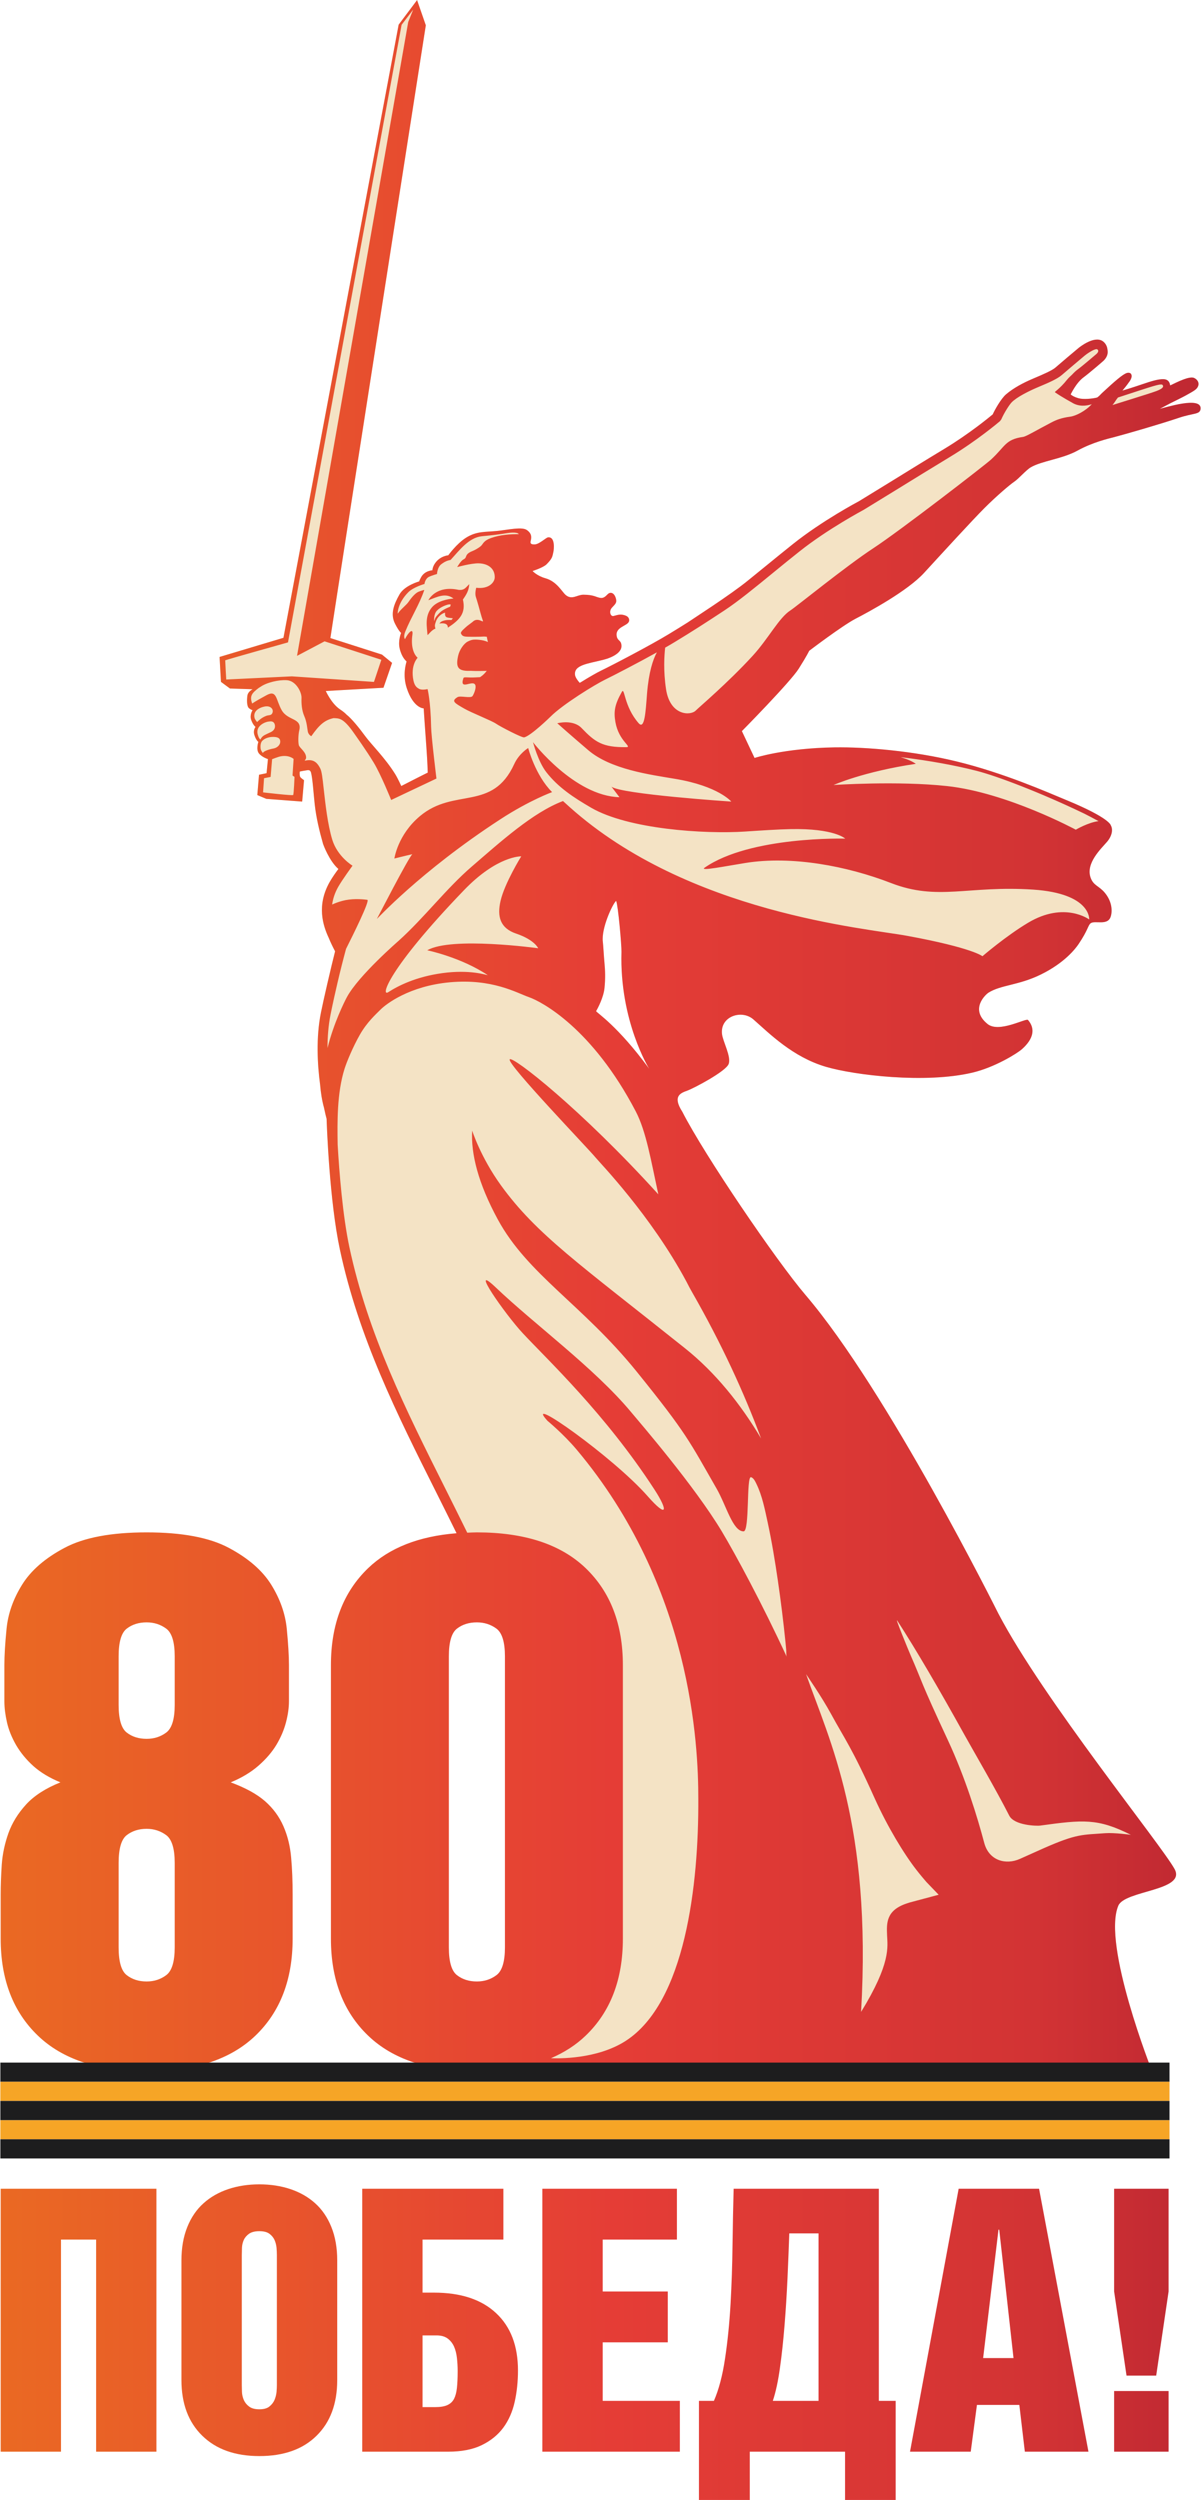 <?xml version="1.0" encoding="UTF-8"?> <svg xmlns="http://www.w3.org/2000/svg" xmlns:xlink="http://www.w3.org/1999/xlink" xmlns:xodm="http://www.corel.com/coreldraw/odm/2003" xml:space="preserve" width="505px" height="1051px" version="1.1" style="shape-rendering:geometricPrecision; text-rendering:geometricPrecision; image-rendering:optimizeQuality; fill-rule:evenodd; clip-rule:evenodd" viewBox="0 0 224.51 467.54"> <defs> <style type="text/css"> .fil3 {fill:#F6A526;fill-rule:nonzero} .fil0 {fill:#F4E3C5;fill-rule:nonzero} .fil2 {fill:#1D1D1E;fill-rule:nonzero} .fil1 {fill:url(#id0)} </style> <linearGradient id="id0" gradientUnits="userSpaceOnUse" x1="0.06" y1="233.77" x2="224.34" y2="233.77"> <stop offset="0" style="stop-opacity:1; stop-color:#EA6923"></stop> <stop offset="0.51" style="stop-opacity:1; stop-color:#E53D36"></stop> <stop offset="0.863" style="stop-opacity:1; stop-color:#D23334"></stop> <stop offset="1" style="stop-opacity:1; stop-color:#BF2832"></stop> </linearGradient> </defs> <g id="Слой_x0020_1">  <g id="_2622933208064"> <path class="fil0" d="M111.43 189.1c0.36,-0.6 1.39,-2.58 1.57,-4.29 0.19,-1.83 0.13,-3.34 0,-4.72 -0.13,-1.38 -0.22,-3.27 -0.31,-3.99 -0.29,-2.56 1.86,-7.12 2.49,-7.62 0.37,0.79 1.03,8.4 1,9.52 -0.39,12.97 5.19,21.89 5.19,21.89 -5.95,-8.11 -9.81,-10.46 -9.94,-10.79zm105.46 -112.65c0.88,-0.47 1.66,-0.88 1.97,-1.04 1.19,-0.59 2.24,-1.1 2.78,-1.4 1.71,-0.95 2.21,-1.2 2.43,-1.88 0.18,-0.56 -0.13,-1.15 -0.78,-1.45 -1.07,-0.5 -4.46,1.48 -4.48,1.39 -0.08,-0.65 -0.44,-1.15 -1.27,-1.16 -0.98,-0.02 -2.22,0.36 -4.01,0.97 -1.64,0.56 -3.29,1.07 -3.65,1.17 0.92,-1.09 1.18,-1.51 1.18,-1.51 0,0 0.87,-1 0.42,-1.63 -0.13,-0.17 -0.44,-0.27 -0.81,-0.14 -0.78,0.27 -2.2,1.51 -4.61,3.74 -0.3,0.28 -0.44,0.51 -0.9,0.83 -0.91,0.24 -2.6,0.39 -3.48,0.14 -0.7,-0.19 -1.17,-0.45 -1.48,-0.71 0.04,-0.05 1,-2.17 2.45,-3.23 0.93,-0.68 3.52,-2.9 3.75,-3.12 0.89,-0.93 0.75,-1.66 0.67,-2.16 -0.08,-0.59 -0.41,-1.13 -0.87,-1.45 -1.56,-1.08 -4.25,1.04 -4.55,1.29 -0.62,0.5 -3.43,2.89 -4.32,3.66 -0.63,0.55 -2.46,1.33 -3.67,1.84l-0.72 0.31c-1.52,0.65 -3.42,1.63 -4.83,2.84 -0.96,0.83 -2.13,2.95 -2.49,3.75 -0.79,0.66 -4.51,3.7 -8.99,6.41 -3.4,2.05 -7.01,4.28 -10.15,6.22 -2.33,1.44 -4.4,2.71 -5.85,3.59 -0.28,0.15 -6.88,3.65 -12.33,7.99 -1.66,1.32 -3.27,2.64 -4.82,3.9 -1.28,1.05 -2.48,2.02 -3.63,2.95 -3.22,2.64 -10.49,7.29 -11.3,7.86 -1.08,0.68 -2.19,1.37 -3.48,2.15 -3.43,2.09 -10.69,5.88 -12.71,6.85 -0.8,0.39 -2.21,1.19 -3.78,2.17 -0.06,0.03 -0.12,0.06 -0.17,0.09l-0.04 0.03c-0.41,-0.44 -0.81,-1.05 -0.87,-1.42 -0.31,-1.93 2.38,-2.16 5.23,-2.88 1.91,-0.48 3.46,-1.41 3.45,-2.58 -0.01,-1.09 -0.66,-0.93 -0.86,-1.71 -0.47,-1.85 1.93,-2.01 2.25,-2.87 0.12,-0.29 0.07,-0.9 -0.69,-1.15 -0.75,-0.25 -1.13,-0.2 -2.18,0.1 -0.55,0.16 -0.95,-0.86 -0.3,-1.56 0.66,-0.71 0.95,-0.93 0.74,-1.7 -0.29,-1.06 -0.94,-1.22 -1.34,-0.97 -0.4,0.25 -0.74,0.95 -1.54,0.85 -0.81,-0.1 -1.17,-0.59 -3.19,-0.6 -1.2,0 -2.15,1.05 -3.33,0.05 -0.7,-0.6 -1.64,-2.51 -3.77,-3.12 -1.63,-0.46 -2.42,-1.36 -2.42,-1.36 0,0 2,-0.63 2.62,-1.26 1.16,-1.17 1.07,-1.48 1.27,-2.3 0.09,-0.34 0.41,-2.93 -1.02,-2.73 -0.36,0.05 -1.61,1.26 -2.42,1.31 -0.8,0.05 -0.92,-0.21 -0.8,-0.66 0.26,-0.97 -0.02,-1.52 -0.7,-2.01 -0.93,-0.68 -3.46,-0.06 -5.63,0.16 -2.15,0.22 -3.81,0.01 -5.81,1.29 -1.73,1.11 -3.28,3.26 -3.28,3.26 0,0 -1.53,0.11 -2.48,1.5 -0.48,0.7 -0.49,1.31 -0.49,1.31 0,0 -1.44,0.05 -2.11,1.29 -0.37,0.68 -0.35,0.78 -0.35,0.78 0,0 -2.75,0.75 -3.7,2.45 -1.04,1.84 -1.75,3.66 -0.83,5.46 0.76,1.5 1.14,1.72 1.14,1.72 0,0 -0.63,1.47 -0.26,2.97 0.41,1.68 1.16,2.23 1.28,2.38 -0.11,0.39 -0.78,2.51 0.03,4.97 1.25,3.81 3.17,3.8 3.17,3.8 0,0 0.3,4.56 0.51,7.32 0.2,2.76 0.25,4.7 0.25,4.7 -0.04,-0.02 -4.95,2.5 -4.95,2.5 0,0 -0.65,-1.44 -1.14,-2.23 -1.88,-3.02 -4.5,-5.58 -5.6,-7.09 -1.11,-1.52 -2.58,-3.33 -3.51,-4.04 -0.21,-0.23 -0.58,-0.56 -1.23,-0.99 -1.59,-1.07 -2.64,-3.42 -2.64,-3.42l10.79 -0.61 1.61 -4.65 -1.89 -1.55 -9.65 -3.09c1.65,-10.93 17.85,-114.6 17.85,-114.6l-1.64 -4.73 -0.01 0.03 -0.04 0.04 0 0.02 -3.39 4.52 -21.55 114.67 -11.95 3.58 0.26 4.66 1.63 1.2 0.04 0.04 4.25 0.14c-0.38,0.22 -0.92,0.6 -0.99,1.27 -0.08,0.67 -0.13,1.95 0.34,2.3 0.47,0.35 0.65,0.33 0.65,0.33 0,0 -0.61,0.89 -0.26,1.85 0.34,0.96 0.81,1.3 0.81,1.3 0,0 -0.53,0.59 -0.2,1.57 0.32,0.97 0.73,1.22 0.73,1.22 0,0 -0.49,1.42 0.1,2.16 0.59,0.73 1.69,1.06 1.69,1.06l-0.26 2.64 -1.41 0.29 -0.32 3.8 1.69 0.71 6.7 0.51 0.35 -4c0,0 -0.61,-0.41 -0.72,-0.62 -0.11,-0.22 -0.12,-0.63 -0.08,-1 0.31,-0.06 0.88,-0.18 1.4,-0.25 0.37,-0.05 0.56,0.03 0.7,0.41 0.31,1.16 0.47,3.9 0.7,5.99 0.29,2.59 0.89,5.02 1.56,7.39 0.04,0.13 1.17,3.22 2.87,4.68 -0.46,0.61 -1.12,1.54 -1.62,2.41 -2.5,4.4 -1.27,8.17 -0.19,10.48 0.35,0.85 0.75,1.68 1.19,2.51 -0.79,3.09 -2.21,9.26 -2.65,11.47 -0.94,4.67 -0.66,9.67 -0.15,13.5 0.12,1.46 0.35,2.93 0.72,4.26 0.22,1.07 0.41,1.82 0.49,2.09 0.04,1.38 0.55,15.39 2.48,24.42 3.52,16.5 10.61,30.66 18.13,45.65 8.99,17.94 18.29,36.49 22.45,61.02 3.12,18.43 -3.3,45.01 -3.36,45.28l-0.28 1.13 1.9 0.01c-0.06,0.01 -0.12,0.02 -0.19,0.03 0,0 32.32,0.18 62.46,0.34l48.07 0.28c0,0 0,0 0.01,0 0.04,0 0.07,-0.02 0.12,-0.02 1.34,0 2.25,0.01 2.63,0.01 0,0 -9.38,-23.69 -6.33,-30.98 1.21,-2.9 12.75,-2.77 10.53,-6.85 -2.45,-4.5 -24.56,-31.72 -32.96,-47.78 -0.24,-0.45 -20.68,-41.56 -36.08,-59.59 -5.48,-6.42 -18.88,-26.11 -23.04,-34.26 -1.91,-2.98 -0.29,-3.51 0.97,-3.97 1.19,-0.43 7.17,-3.58 7.69,-4.96 0.53,-1.38 -1.09,-4.21 -1.24,-5.64 -0.35,-3.31 3.72,-4.61 5.89,-2.69 3.04,2.68 7.36,7.03 13.55,8.85 5.34,1.57 18.61,3.17 27.4,1.09 4.16,-0.98 8.33,-3.56 9.27,-4.39 2.13,-1.9 2.57,-3.79 1.13,-5.46 -0.35,-0.41 -5.42,2.49 -7.56,0.76 -3.51,-2.84 -0.18,-5.65 0.14,-5.85 2.37,-1.49 5.68,-1.37 9.84,-3.42 4.46,-2.19 6.46,-4.83 7.04,-5.68 1.78,-2.64 1.74,-3.47 2.24,-3.88 0.78,-0.63 3.23,0.54 3.78,-1.29 0.33,-1.07 0.22,-2.8 -1.09,-4.4 -1.12,-1.36 -2.15,-1.33 -2.69,-2.88 -0.92,-2.66 1.93,-5.35 3.05,-6.64 1,-1.15 1.17,-2.38 0.74,-3.11l0 0 0 0 0 0c-0.01,-0.05 -0.24,-1.38 -8.07,-4.63 -4.05,-1.68 -11.97,-5.18 -20.78,-7.33 -8.09,-1.97 -16.94,-2.72 -22.83,-2.63 -9.42,0.15 -14.96,1.98 -14.96,1.98l-2.37 -5.02c0,0 9.09,-9.21 10.65,-11.7 1.57,-2.49 1.94,-3.32 1.94,-3.32 0,0 6.18,-4.7 8.66,-5.99 2.49,-1.29 9.68,-5.16 12.82,-8.57 3.13,-3.41 9.12,-9.96 11.34,-12.17 2.21,-2.21 4.7,-4.33 5.53,-4.89 0.83,-0.55 2.24,-2.2 3.09,-2.69 2.05,-1.21 5.9,-1.56 8.75,-3.13 2.86,-1.57 5.8,-2.25 6.78,-2.5 2.45,-0.64 8.93,-2.52 12.09,-3.6 2.87,-0.98 4.07,-0.6 4.15,-1.74 0.17,-2.39 -6.66,-0.18 -7.61,0.02z"></path> <path class="fil1" d="M22.12 348.39c0,-2.67 0.51,-4.41 1.52,-5.19 1.01,-0.78 2.25,-1.18 3.72,-1.18 1.38,0 2.6,0.4 3.66,1.18 1.05,0.78 1.59,2.52 1.59,5.19l0 15.81c0,2.68 -0.54,4.41 -1.59,5.19 -1.06,0.79 -2.28,1.18 -3.66,1.18 -1.47,0 -2.71,-0.39 -3.72,-1.18 -1.01,-0.78 -1.52,-2.51 -1.52,-5.19l0 -15.81zm0 -38.64c0,-2.67 0.51,-4.39 1.52,-5.17 1.01,-0.78 2.25,-1.17 3.72,-1.17 1.38,0 2.6,0.39 3.66,1.17 1.05,0.78 1.59,2.5 1.59,5.17l0 9.1c0,2.67 -0.54,4.39 -1.59,5.17 -1.06,0.79 -2.28,1.17 -3.66,1.17 -1.47,0 -2.71,-0.38 -3.72,-1.17 -1.01,-0.78 -1.52,-2.5 -1.52,-5.17l0 -9.1zm5.24 77.64c8.92,0 15.7,-2.23 20.35,-6.69 4.64,-4.45 6.96,-10.5 6.96,-18.13l0 -8.28c0,-2.48 -0.09,-4.78 -0.28,-6.89 -0.18,-2.12 -0.66,-4.07 -1.44,-5.86 -0.79,-1.8 -1.93,-3.36 -3.45,-4.69 -1.52,-1.33 -3.66,-2.5 -6.41,-3.52 2.02,-0.83 3.74,-1.86 5.17,-3.1 1.42,-1.24 2.55,-2.55 3.38,-3.93 0.82,-1.38 1.42,-2.78 1.79,-4.21 0.37,-1.42 0.55,-2.73 0.55,-3.93l0 -6.76c0,-1.74 -0.14,-4.02 -0.41,-6.82 -0.28,-2.81 -1.25,-5.54 -2.9,-8.21 -1.66,-2.66 -4.3,-4.96 -7.93,-6.89 -3.63,-1.94 -8.76,-2.9 -15.38,-2.9 -6.62,0 -11.74,0.96 -15.37,2.9 -3.64,1.93 -6.28,4.23 -7.93,6.89 -1.66,2.67 -2.62,5.4 -2.9,8.21 -0.28,2.8 -0.41,5.08 -0.41,6.82l0 6.76c0,1.2 0.16,2.51 0.48,3.93 0.32,1.43 0.9,2.85 1.72,4.28 0.83,1.42 1.91,2.73 3.24,3.93 1.34,1.19 3.01,2.2 5.04,3.03 -2.76,1.11 -4.9,2.48 -6.42,4.14 -1.51,1.65 -2.62,3.45 -3.31,5.38 -0.68,1.93 -1.1,3.88 -1.24,5.86 -0.13,1.98 -0.2,3.84 -0.2,5.58l0 8.28c0,7.63 2.32,13.68 6.96,18.13 4.64,4.46 11.43,6.69 20.34,6.69zm68.76 -244.5c-4.09,8.93 -11.2,4.34 -17.64,9.74 -4.17,3.49 -4.78,7.93 -4.78,7.93 0,0 1.79,-0.46 3.36,-0.81 -0.75,0.68 -6.46,11.81 -6.63,12.09 -0.17,0.28 7.97,-8.78 23.11,-18.63 5.45,-3.55 9.66,-5.07 9.66,-5.07 -3.16,-3.16 -4.47,-8.25 -4.47,-8.25 0,0 -1.71,1.03 -2.61,3zm111.9 -67.14c0.44,-0.5 0.58,-0.87 1.03,-1.41 0,0 2.83,-0.93 4.29,-1.4 3.69,-1.2 3.98,-1.19 4.13,-0.81 0.18,0.44 -0.76,0.82 -1.25,1.01 -1.22,0.46 -7.41,2.35 -8.2,2.61zm-7.87 2.17c-1.71,0.23 -2.6,0.59 -3.56,1.09 -2.61,1.35 -4.65,2.6 -5.29,2.7 -3.35,0.47 -3.32,1.78 -6,4.24 -1.1,1.01 -16.96,13.27 -22.03,16.59 -5.07,3.32 -14.47,10.97 -15.48,11.61 -2.15,1.37 -4.08,5.23 -7.08,8.51 -4.59,5.01 -10.14,9.71 -10.62,10.21 -0.99,1.03 -4.81,1 -5.57,-3.95 -0.53,-3.47 -0.33,-6.37 -0.17,-7.8 0.62,-0.35 1.19,-0.68 1.68,-0.98 3.55,-2.15 5.85,-3.64 9.39,-5.97 2.54,-1.67 5.64,-4.2 9.23,-7.14 1.53,-1.25 3.14,-2.57 4.8,-3.88 5.31,-4.23 11.97,-7.76 12.08,-7.83 1.5,-0.91 3.58,-2.19 5.92,-3.63 3.13,-1.93 6.74,-4.16 10.13,-6.21 5.17,-3.12 9.22,-6.57 9.39,-6.71l0.25 -0.33c0.55,-1.27 1.53,-2.76 1.93,-3.18 0.96,-1 3.24,-2.11 4.52,-2.67l0.7 -0.3c1.48,-0.62 3.32,-1.4 4.17,-2.15 0.88,-0.76 3.66,-3.12 4.27,-3.62 0.79,-0.64 1.99,-1.35 2.34,-1.2 0.02,0.01 0.51,0.25 -0.07,0.83 -0.03,0.02 -2.64,2.27 -3.51,2.9 -0.41,0.3 -0.78,0.66 -1.11,1.02 -0.34,0.31 -0.66,0.61 -0.89,0.89 -1.5,1.89 -2.46,2.3 -2.3,2.41 1.33,0.92 3.11,1.88 3.11,1.88 1.31,0.85 2.76,0.68 3.77,0.34 -1.17,1.28 -2.96,2.18 -4,2.33zm-60.82 77.59c3,-0.2 6.25,-0.41 8.41,-0.45 8.3,-0.18 10.29,1.78 10.29,1.78 0,0 -17.78,-0.5 -26.31,5.44 -0.99,0.69 3.91,-0.29 7.64,-0.89 8.67,-1.4 19.04,0.58 27.23,3.75 8.8,3.41 14.34,0.43 26.59,1.23 10.89,0.73 10.49,5.59 10.49,5.59 0,0 -4.64,-3.45 -11.43,0.61 -4.14,2.47 -8.54,6.26 -8.54,6.26 0,0 -1.83,-1.56 -14.06,-3.81 -7.77,-1.44 -40.9,-4.21 -63.13,-24.06 -0.47,-0.42 -0.89,-0.81 -1.27,-1.15 -5.61,2.11 -11.69,7.62 -17.05,12.24 -4.8,4.13 -8.87,9.55 -13.71,13.91 0,0 -7.46,6.46 -9.65,10.5 -0.5,0.93 -2.47,4.86 -3.64,9.55 0,-2.07 0.16,-4.21 0.57,-6.27 0.45,-2.25 0.91,-4.23 1.3,-5.94 0.49,-2.12 1.08,-4.43 1.6,-6.35 1.29,-2.56 4.53,-9.09 3.98,-9.17 -1.15,-0.15 -2.99,-0.26 -4.68,0.2 -0.76,0.21 -1.39,0.44 -1.9,0.69 0.14,-1.05 0.48,-2.16 1.15,-3.34 0.75,-1.32 2.66,-3.93 2.66,-3.93 0,0 -2.83,-1.69 -3.8,-4.9 -0.86,-2.87 -1.27,-6.6 -1.57,-9.31 -0.25,-2.28 -0.38,-3.4 -0.65,-3.95 -0.47,-0.93 -1.09,-1.75 -2.5,-1.55 -0.14,0.02 -0.28,0.04 -0.43,0.07 0.14,-0.2 0.27,-0.39 0.27,-0.53 0.04,-1.12 -1.25,-1.84 -1.37,-2.4 -0.14,-0.66 -0.09,-1.98 0.08,-2.7 0.6,-2.41 -2.11,-1.77 -3.28,-3.82 -1.11,-1.96 -0.87,-3.88 -2.85,-2.79 -0.75,0.41 -2.11,1.15 -2.67,1.55 -0.54,-1.48 0.04,-2 1.19,-2.89l0.01 -0.01 0 0 0 0c0.24,-0.16 0.53,-0.34 0.7,-0.44 1.58,-0.88 3.92,-1.17 4.89,-0.98 1.53,0.32 2.48,2.26 2.44,3.28 -0.04,1.02 0.04,2.32 0.53,3.43 0.48,1.1 0.53,2.25 0.65,2.86 0.12,0.61 0.65,0.86 0.65,0.86 1.43,-2.03 2.43,-3.01 4.17,-3.38 0.97,0.06 1.76,-0.14 3.77,2.75 0.39,0.56 2.33,3.26 3.72,5.55 1.39,2.29 3.28,7.01 3.28,7.01l8.47 -4.01c0,0 -0.97,-7.85 -1,-9.7 -0.09,-4.82 -0.66,-7.03 -0.66,-7.03 0,0 -1.07,0.27 -1.61,-0.06 -0.23,-0.15 -0.78,-0.35 -1.03,-1.52 -0.61,-2.91 0.78,-4.28 0.78,-4.28 -0.83,-0.73 -1.27,-2.29 -0.98,-4.29 0.21,-1.42 -0.79,-0.43 -1.39,0.81 -0.21,-0.29 -0.19,-0.79 0.06,-1.41 1.07,-2.68 2.64,-5.04 3.56,-7.8 0,0 -0.57,0.13 -1.09,0.35 -0.52,0.22 -1.2,0.92 -1.83,1.85 -0.43,0.65 -1.49,1.4 -2.06,2.25 -0.02,-0.08 -0.02,-2 1.99,-4.02 0.96,-0.96 3.02,-1.54 3.02,-1.54 0,0 0.09,-0.99 0.89,-1.36 0.6,-0.27 1.45,-0.5 1.45,-0.5 0,0 0.06,-1.28 0.8,-1.83 0.74,-0.56 1.16,-0.68 1.75,-0.81 1.59,-1.72 3.4,-4.21 5.89,-4.43 1.88,-0.17 3.78,-0.42 4.65,-0.58 0.23,-0.04 1.98,-0.29 2.21,0.2 -1.51,-0.01 -3.38,0.08 -5.14,0.7 -1.44,0.5 -1.49,1.06 -1.89,1.46 -0.41,0.4 -1.26,0.85 -1.67,1.01 -0.4,0.15 -0.85,0.4 -1.05,0.75 -0.2,0.35 -0.1,0.55 -0.61,0.81 -0.5,0.25 -1.16,1.42 -1.16,1.42 0,0 2.61,-0.73 4.02,-0.7 1.92,0.05 3.06,1.11 3,2.67 -0.03,0.85 -1.06,2.2 -3.46,1.9 0,0 -0.31,1.05 -0.06,1.75 0.22,0.65 0.67,2.24 0.9,3.11 0.04,0.15 0.09,0.32 0.14,0.48 0.01,0.06 0.02,0.09 0.02,0.09 0,0 0.01,0.01 0.01,0.02 0.08,0.25 0.16,0.5 0.24,0.73 0.16,0.49 -0.97,-0.79 -1.95,0.22l-0.98 0.74c-0.48,0.43 -1.34,1.1 -1.17,1.43 0.17,0.34 0.36,0.5 0.83,0.56 0.44,0.06 2.81,0.05 3.5,-0.01 0.17,0.02 0.34,0.03 0.51,0.04 0,0 -0.01,0.01 -0.01,0.01 -0.01,0.01 0.08,0.42 0.2,0.99 -0.85,-0.47 -2.45,-0.49 -2.49,-0.46 -0.45,-0.01 -0.85,0.14 -1.28,0.36 -0.72,0.37 -1.55,1.53 -1.8,2.69 -0.48,2.19 -0.02,2.91 2.48,2.78 0,0 0.01,0.01 0.01,0.01 1.16,0.06 1.74,0.01 2.64,0.01 0.07,0 0.15,-0.01 0.23,-0.03 -0.56,0.8 -1.26,1.2 -1.26,1.2 0,0 -0.55,0.02 -0.79,0.04 -1.56,0.1 -2.22,-0.16 -2.32,0.15 -0.81,2.43 1.76,0.22 2.22,1.26 0.2,0.45 -0.12,1.46 -0.5,2.07 -0.33,0.51 -2.29,-0.12 -2.83,0.22 -1.2,0.74 -0.59,1.07 1.31,2.16 1.35,0.77 5.09,2.24 5.89,2.79 0.81,0.56 4.89,2.68 5.29,2.57 1.28,-0.33 4.79,-3.75 4.89,-3.85 2.28,-2.31 8.41,-6.07 10.28,-6.97 1.52,-0.74 6.02,-3.07 9.64,-5.08 -0.74,1.36 -1.51,3.68 -1.84,7.7 -0.27,3.65 -0.47,6.8 -1.58,5.54 -2.75,-3.14 -2.59,-6.79 -3.12,-5.87 -1.39,2.45 -1.55,3.75 -1.21,5.69 0.63,3.56 3.23,4.65 2.03,4.67 -4.44,0.05 -5.83,-0.93 -8.36,-3.57 -1.61,-1.69 -4.55,-0.9 -4.55,-0.9 0,0 2.49,2.22 5.79,5.03 4.22,3.6 11.47,4.56 16.27,5.37 8.09,1.35 10.49,4.25 10.49,4.25 0,0 -20.69,-1.38 -22.42,-2.8l1.5 1.98c-8.46,-0.23 -16.17,-10.29 -16.17,-10.29 0,0 0.95,3.64 2.5,5.62 2.19,2.8 4.99,4.67 8.38,6.64 6.95,4.02 21.15,4.95 28.82,4.45zm31.91 -12.66c-0.67,-0.48 -1.67,-0.9 -2.84,-1.25 5.35,0.64 10.22,1.54 14.21,2.56 3.88,0.99 12.05,4.11 20.15,8.01 0.52,0.25 1.79,0.93 2.66,1.4 -1.94,0.23 -4.26,1.6 -4.26,1.6 0,0 -12.84,-6.94 -24.07,-8.16 -9.29,-1.01 -21.24,-0.2 -21.24,-0.2 0,0 5.56,-2.5 15.39,-3.96zm-58.24 37.24c-0.13,-1.38 -0.22,-3.27 -0.31,-3.99 -0.29,-2.56 1.86,-7.12 2.49,-7.62 0.37,0.79 1.03,8.4 1,9.52 -0.39,12.97 5.19,21.89 5.19,21.89 -5.95,-8.11 -9.81,-10.46 -9.94,-10.79 0.36,-0.6 1.39,-2.58 1.57,-4.29 0.19,-1.83 0.13,-3.34 0,-4.72zm-16.52 -5.49c3.46,1.17 4.12,2.74 4.12,2.74 0,0 -16.25,-2.24 -20.75,0.38 0,0 6.29,1.29 11.33,4.66 -0.37,-0.06 -3.37,-1.09 -8.5,-0.39 -4.94,0.68 -8.22,2.34 -10.12,3.56 -1.46,0.94 -0.22,-4.12 14.13,-19.04 6.25,-6.51 10.74,-6.36 10.74,-6.36 0,0 -3.1,4.99 -3.87,8.33 -0.67,2.91 -0.1,5.1 2.92,6.12zm31.88 65.14c0.01,0.03 0.03,0.05 0.04,0.08 0.32,0.64 0.66,1.27 1.02,1.9 5.47,9.55 9.67,18.69 12.87,27.29 -3.84,-6.46 -8.56,-12.34 -14.24,-16.87 -19.72,-15.74 -27.73,-21.24 -34.4,-30.44 -3.85,-5.33 -5.4,-10.26 -5.4,-10.26 -0.25,4.33 1.11,9.82 4.78,16.59 5.59,10.32 15.87,15.97 25.99,28.48 9.4,11.63 9.85,13 14.97,21.92 1.82,3.18 3,7.96 5.03,7.96 1.16,0 0.5,-10.32 1.38,-10.13 0.5,0.12 0.82,0.84 1.02,1.25 1.09,2.22 1.58,4.79 2.1,7.18 0.78,3.61 1.38,7.25 1.91,10.9 0.56,3.84 1.04,7.7 1.43,11.56 0.04,0.47 0.09,0.93 0.13,1.39 0.04,0.38 -0.03,1.02 0.12,1.35 -4.62,-9.98 -9.58,-19.18 -12.17,-23.5 -5.09,-8.48 -15.22,-20.22 -17.05,-22.41 -6.83,-8.16 -18,-16.32 -25.23,-23.21 -5.2,-4.94 1.75,5.02 5.06,8.57 4.67,5.01 15.41,15.05 24.61,29.2 2.61,4.02 2.46,5.49 -1.24,1.29 -6.42,-7.32 -23.54,-19.4 -18.76,-14.12 0,0 3.01,2.48 5.46,5.39 21.56,25.64 22.76,55.34 22.76,65.24 0.09,16.13 -2.43,38.18 -13.61,45.36 -5.36,3.44 -12.63,3.28 -13.95,3.22 2.49,-1.07 4.66,-2.46 6.49,-4.22 4.64,-4.45 6.96,-10.5 6.96,-18.13l0 -51.17c0,-7.63 -2.32,-13.67 -6.96,-18.13 -4.65,-4.46 -11.43,-6.69 -20.35,-6.69 -0.62,0 -1.2,0.04 -1.8,0.06 -1.35,-2.75 -2.71,-5.47 -4.06,-8.17 -7.46,-14.88 -14.5,-28.93 -17.98,-45.2 -1.26,-5.92 -1.9,-14.04 -2.2,-19.2 -0.07,-4.25 -0.13,-9.66 1.28,-14.16 0.42,-1.33 1.58,-4.14 2.89,-6.43 1.31,-2.3 2.94,-3.76 3.86,-4.68 0.98,-0.98 5.33,-4.41 13,-5.1 7.9,-0.71 12.43,1.97 14.79,2.8 2.3,0.81 11.78,5.73 19.95,21.37 1.94,3.71 2.87,9.31 4.21,15.49 -14.49,-15.98 -27.32,-25.99 -27.8,-25.24 -0.55,0.84 14.84,16.84 16.04,18.33 0.7,0.88 10.37,10.8 17.05,23.29zm-33.98 124.47c0,2.67 -0.54,4.4 -1.59,5.18 -1.06,0.79 -2.28,1.18 -3.66,1.18 -1.47,0 -2.71,-0.39 -3.72,-1.18 -1.01,-0.78 -1.52,-2.51 -1.52,-5.18l0 -54.45c0,-2.67 0.51,-4.4 1.52,-5.18 1.01,-0.78 2.25,-1.17 3.72,-1.17 1.38,0 2.6,0.39 3.66,1.17 1.05,0.78 1.59,2.51 1.59,5.18l0 54.45zm-39.61 -215.53c-0.08,0.16 -5.63,-0.49 -5.63,-0.49l0.18 -2.65 1.23 -0.24 0.28 -3.32c0.4,-0.15 1,-0.38 1.29,-0.46 1.78,-0.48 2.73,0.41 2.73,0.41l-0.2 3.11 0.37 0.25c0,0 -0.12,3.15 -0.25,3.39zm-5.65 -7.84c-0.17,-0.19 -0.42,-0.54 -0.45,-0.94 -0.1,-1.13 0.41,-1.43 0.41,-1.43 0,0 0.66,-0.72 2.15,-0.65 1,0.05 1.12,0.49 1.12,0.91 0,0.57 -0.56,1.14 -1.3,1.26 -0.7,0.12 -1.91,0.5 -1.93,0.85zm-0.97 -3.44c-0.51,-1.74 1.55,-2.42 1.98,-2.45 0.33,-0.03 0.87,-0.17 1.13,0.36 0.12,0.23 0.36,1.12 -0.7,1.62 -1.01,0.48 -1.34,0.57 -1.69,1 -0.08,0.1 -0.22,0.33 -0.22,0.38 -0.2,-0.14 -0.33,-0.34 -0.5,-0.91zm-0.6 -3.11c-0.42,-1.66 1.58,-2.14 2.1,-2.19 0.35,-0.03 0.86,0.02 1.16,0.44 0.13,0.17 0.23,0.54 0.03,0.89 -0.22,0.4 -0.65,0.28 -1.09,0.44 -0.85,0.32 -1.42,0.85 -1.72,1.16 -0.22,-0.21 -0.44,-0.59 -0.48,-0.74zm-5.3 -7.21c-0.05,-0.67 -0.16,-2.79 -0.19,-3.59 0.43,-0.18 11.74,-3.35 11.74,-3.35l21.25 -115.5 2.17 -2.84 -0.93 2.31 -20.8 118.55 5.15 -2.72 10.62 3.45 -1.38 4.14 -15.36 -1.04 -12.27 0.59zm113.13 193.46c2.6,4.77 3.85,6.2 8.18,15.82 2.36,5.23 5.42,10.3 7.78,13.33 0.74,0.95 1.37,1.69 1.87,2.27l2.3 2.39 -5.39 1.44c-0.18,0.06 -0.37,0.12 -0.56,0.18 -3.91,1.29 -3.79,3.7 -3.7,5.95 0.09,2.18 0.75,5.21 -4.86,14.34 2.02,-35.03 -5.96,-50.81 -10.29,-63.16 0,0 2.92,4.22 4.67,7.44zm12.39 -17.45c3.55,5.48 7.94,13.01 12.58,21.38 1.65,2.97 5.95,10.33 8.36,15.08 0.95,1.87 5.21,1.95 5.76,1.87 8.08,-1.11 10.77,-1.39 16.99,1.72 0.02,0.01 -3.06,-0.43 -4.82,-0.3 -4.24,0.33 -5.2,0.04 -11.5,2.82 -0.9,0.4 -2.64,1.18 -4.4,1.97 -2.67,1.21 -5.82,0.34 -6.7,-2.96 -1.28,-4.82 -3.52,-12.18 -6.84,-19.3 -5.24,-11.23 -4.64,-10.55 -6.94,-15.82 -0.39,-0.89 -3.02,-7.28 -2.49,-6.46zm49.12 -226.64c0.88,-0.47 1.66,-0.88 1.97,-1.04 1.19,-0.59 2.24,-1.1 2.78,-1.4 1.71,-0.95 2.21,-1.2 2.43,-1.88 0.18,-0.56 -0.13,-1.15 -0.78,-1.45 -1.07,-0.5 -4.46,1.48 -4.48,1.39 -0.08,-0.65 -0.44,-1.15 -1.27,-1.16 -0.98,-0.02 -2.22,0.36 -4.01,0.97 -1.64,0.56 -3.29,1.07 -3.65,1.17 0.92,-1.09 1.18,-1.51 1.18,-1.51 0,0 0.87,-1 0.42,-1.63 -0.13,-0.17 -0.44,-0.27 -0.81,-0.14 -0.78,0.27 -2.2,1.51 -4.61,3.74 -0.3,0.28 -0.44,0.51 -0.9,0.83 -0.91,0.24 -2.6,0.39 -3.48,0.14 -0.7,-0.19 -1.17,-0.45 -1.48,-0.71 0.04,-0.05 1,-2.17 2.45,-3.23 0.93,-0.68 3.52,-2.9 3.75,-3.12 0.89,-0.93 0.75,-1.66 0.67,-2.16 -0.08,-0.59 -0.41,-1.13 -0.87,-1.45 -1.56,-1.08 -4.25,1.04 -4.55,1.29 -0.62,0.5 -3.43,2.89 -4.32,3.66 -0.63,0.55 -2.46,1.33 -3.67,1.84l-0.72 0.31c-1.52,0.65 -3.42,1.63 -4.83,2.84 -0.96,0.83 -2.13,2.95 -2.49,3.75 -0.79,0.66 -4.51,3.7 -8.99,6.41 -3.4,2.05 -7.01,4.28 -10.15,6.22 -2.33,1.44 -4.4,2.71 -5.85,3.59 -0.28,0.15 -6.88,3.65 -12.33,7.99 -1.66,1.32 -3.27,2.64 -4.82,3.9 -1.28,1.05 -2.48,2.02 -3.63,2.95 -3.22,2.64 -10.49,7.29 -11.3,7.86 -1.08,0.68 -2.19,1.37 -3.48,2.15 -3.43,2.09 -10.69,5.88 -12.71,6.85 -0.8,0.39 -2.21,1.19 -3.78,2.17 -0.06,0.03 -0.12,0.06 -0.17,0.09l-0.04 0.03c-0.41,-0.44 -0.81,-1.05 -0.87,-1.42 -0.31,-1.93 2.38,-2.16 5.23,-2.88 1.91,-0.48 3.46,-1.41 3.45,-2.58 -0.01,-1.09 -0.66,-0.93 -0.86,-1.71 -0.47,-1.85 1.93,-2.01 2.25,-2.87 0.12,-0.29 0.07,-0.9 -0.69,-1.15 -0.75,-0.25 -1.13,-0.2 -2.18,0.1 -0.55,0.16 -0.95,-0.86 -0.3,-1.56 0.66,-0.71 0.95,-0.93 0.74,-1.7 -0.29,-1.06 -0.94,-1.22 -1.34,-0.97 -0.4,0.25 -0.74,0.95 -1.54,0.85 -0.81,-0.1 -1.17,-0.59 -3.19,-0.6 -1.2,0 -2.15,1.05 -3.33,0.05 -0.7,-0.6 -1.64,-2.51 -3.77,-3.12 -1.63,-0.46 -2.42,-1.36 -2.42,-1.36 0,0 2,-0.63 2.62,-1.26 1.16,-1.17 1.07,-1.48 1.27,-2.3 0.09,-0.34 0.41,-2.93 -1.02,-2.73 -0.36,0.05 -1.61,1.26 -2.42,1.31 -0.8,0.05 -0.92,-0.21 -0.8,-0.66 0.26,-0.97 -0.02,-1.52 -0.7,-2.01 -0.93,-0.68 -3.46,-0.06 -5.63,0.16 -2.15,0.22 -3.81,0.01 -5.81,1.29 -1.73,1.11 -3.28,3.26 -3.28,3.26 0,0 -1.53,0.11 -2.48,1.5 -0.48,0.7 -0.49,1.31 -0.49,1.31 0,0 -1.44,0.05 -2.11,1.29 -0.37,0.68 -0.35,0.78 -0.35,0.78 0,0 -2.75,0.75 -3.7,2.45 -1.04,1.84 -1.75,3.66 -0.83,5.46 0.76,1.5 1.14,1.72 1.14,1.72 0,0 -0.63,1.47 -0.26,2.97 0.41,1.68 1.16,2.23 1.28,2.38 -0.11,0.39 -0.78,2.51 0.03,4.97 1.25,3.81 3.17,3.8 3.17,3.8 0,0 0.3,4.56 0.51,7.32 0.2,2.76 0.25,4.7 0.25,4.7 -0.04,-0.02 -4.95,2.5 -4.95,2.5 0,0 -0.65,-1.44 -1.14,-2.23 -1.88,-3.02 -4.5,-5.58 -5.6,-7.09 -1.11,-1.52 -2.58,-3.33 -3.51,-4.04 -0.21,-0.23 -0.58,-0.56 -1.23,-0.99 -1.59,-1.07 -2.64,-3.42 -2.64,-3.42l10.79 -0.61 1.61 -4.65 -1.89 -1.55 -9.65 -3.09c1.65,-10.93 17.85,-114.6 17.85,-114.6l-1.64 -4.73 -0.01 0.03 -0.04 0.03 0 0.03 -3.39 4.52 -21.55 114.67 -11.95 3.58 0.26 4.66 1.63 1.2 0.04 0.04 4.25 0.14c-0.38,0.22 -0.92,0.6 -0.99,1.27 -0.08,0.67 -0.13,1.95 0.34,2.3 0.47,0.35 0.65,0.33 0.65,0.33 0,0 -0.61,0.89 -0.26,1.85 0.34,0.96 0.81,1.3 0.81,1.3 0,0 -0.53,0.59 -0.2,1.57 0.32,0.97 0.73,1.22 0.73,1.22 0,0 -0.49,1.42 0.1,2.16 0.59,0.73 1.69,1.06 1.69,1.06l-0.26 2.64 -1.41 0.29 -0.32 3.8 1.69 0.71 6.7 0.51 0.35 -4c0,0 -0.61,-0.41 -0.72,-0.62 -0.11,-0.22 -0.12,-0.63 -0.08,-1 0.31,-0.06 0.88,-0.18 1.4,-0.25 0.37,-0.05 0.56,0.03 0.7,0.41 0.31,1.16 0.47,3.9 0.7,5.99 0.29,2.59 0.89,5.02 1.56,7.39 0.04,0.13 1.17,3.22 2.87,4.68 -0.46,0.61 -1.12,1.54 -1.62,2.41 -2.5,4.4 -1.27,8.17 -0.19,10.48 0.35,0.85 0.75,1.68 1.19,2.51 -0.79,3.09 -2.21,9.26 -2.65,11.47 -0.94,4.67 -0.66,9.67 -0.15,13.5 0.12,1.46 0.35,2.93 0.72,4.26 0.22,1.07 0.41,1.82 0.49,2.09 0.04,1.38 0.55,15.39 2.48,24.42 3.52,16.5 10.61,30.66 18.13,45.65 1.23,2.46 2.47,4.94 3.7,7.44 -7.06,0.56 -12.58,2.73 -16.54,6.53 -4.64,4.46 -6.96,10.5 -6.96,18.13l0 51.17c0,7.63 2.32,13.68 6.96,18.13 4.64,4.46 11.42,6.69 20.34,6.69 4.36,0 8.2,-0.54 11.54,-1.6l-0.23 0.94 1.9 0.01c-0.06,0.01 -0.12,0.02 -0.19,0.03 0,0 32.32,0.17 62.46,0.34l48.07 0.28c0,0 0,0 0.01,0 0.04,0 0.07,-0.02 0.12,-0.02 1.34,0 2.25,0.01 2.63,0.01 0,0 -9.38,-23.69 -6.33,-30.98 1.21,-2.9 12.75,-2.77 10.53,-6.85 -2.45,-4.5 -24.56,-31.72 -32.96,-47.78 -0.24,-0.45 -20.68,-41.56 -36.08,-59.59 -5.48,-6.42 -18.88,-26.11 -23.04,-34.26 -1.91,-2.98 -0.29,-3.51 0.97,-3.97 1.19,-0.43 7.17,-3.58 7.69,-4.96 0.53,-1.38 -1.09,-4.21 -1.24,-5.64 -0.35,-3.31 3.72,-4.61 5.89,-2.69 3.04,2.68 7.36,7.03 13.55,8.85 5.34,1.57 18.61,3.17 27.4,1.09 4.16,-0.98 8.33,-3.56 9.27,-4.39 2.13,-1.9 2.57,-3.79 1.13,-5.46 -0.35,-0.41 -5.42,2.49 -7.56,0.76 -3.51,-2.84 -0.18,-5.65 0.14,-5.85 2.37,-1.49 5.68,-1.37 9.84,-3.42 4.46,-2.19 6.46,-4.83 7.04,-5.68 1.78,-2.64 1.74,-3.47 2.24,-3.88 0.78,-0.63 3.23,0.54 3.78,-1.29 0.33,-1.07 0.22,-2.8 -1.09,-4.4 -1.12,-1.36 -2.15,-1.33 -2.69,-2.88 -0.92,-2.66 1.93,-5.35 3.05,-6.64 1,-1.15 1.17,-2.38 0.74,-3.11l0 0 0 0 0 0c-0.01,-0.05 -0.24,-1.38 -8.07,-4.63 -4.05,-1.68 -11.97,-5.18 -20.78,-7.33 -8.09,-1.97 -16.94,-2.72 -22.83,-2.63 -9.42,0.15 -14.96,1.98 -14.96,1.98l-2.37 -5.02c0,0 9.09,-9.21 10.65,-11.7 1.57,-2.49 1.94,-3.32 1.94,-3.32 0,0 6.18,-4.7 8.66,-5.99 2.49,-1.29 9.68,-5.16 12.82,-8.57 3.13,-3.41 9.12,-9.96 11.34,-12.17 2.21,-2.21 4.7,-4.33 5.53,-4.89 0.83,-0.55 2.24,-2.2 3.09,-2.69 2.05,-1.21 5.9,-1.56 8.75,-3.13 2.86,-1.57 5.8,-2.25 6.78,-2.5 2.45,-0.64 8.93,-2.53 12.09,-3.6 2.87,-0.98 4.07,-0.6 4.15,-1.74 0.17,-2.39 -6.66,-0.18 -7.61,0.02zm-135.59 39.26c-0.09,0.28 -0.15,0.46 -0.15,0.46 0,0 -0.15,-1.24 0.48,-1.94 0.63,-0.7 1.8,-1.11 2.17,-1.18 0.37,-0.07 0.44,0.04 0.44,0.04 -0.04,0.12 -0.08,0.25 -0.11,0.37 0,0 -1.33,0.51 -1.87,1.05 -0.55,0.55 -0.87,0.92 -0.96,1.2zm1.88 -1.14c-0.08,1.07 0.41,0.9 1.46,1.06 -0.09,0.11 -0.17,0.21 -0.25,0.31 -0.4,0.02 -0.81,-0.02 -1.2,0.07 -0.35,0.08 -0.76,0.16 -1.07,0.6 0.97,-0.14 1.61,0.06 1.58,0.78 2.29,-1.51 3.39,-2.73 2.82,-5.27 0.68,-0.97 1.11,-1.68 1.19,-2.88 -0.72,0.71 -0.93,1.17 -1.97,1.08 -4.31,-0.94 -5.68,1.93 -5.68,1.93 1.74,-0.64 3.2,-1.44 4.7,-0.32 -1,0.1 -2.99,0.42 -4.05,1.67 -1.41,1.67 -0.89,3.77 -0.82,5.12 0.01,0.24 0.74,-0.94 1.49,-1.15 -0.15,-0.5 -0.13,-0.69 0.06,-1.25 0.26,-0.89 1.02,-1.55 1.74,-1.75zm100.65 326.43l2.87 -24.01 0.14 0 2.67 24.01 -5.68 0zm-4.58 -31.67l-9.1 49.18 11.36 0 1.16 -8.75 7.93 0 1.03 8.75 11.9 0 -9.24 -49.18 -15.04 0zm29.08 19.22l2.32 15.73 5.55 0 2.32 -15.73 0 -19.22 -10.19 0 0 19.22zm0 29.96l10.19 0 0 -11.35 -10.19 0 0 11.35zm-55.29 -9.51l-8.55 0c0.55,-1.64 0.99,-3.69 1.33,-6.15 0.35,-2.46 0.63,-5.11 0.86,-7.94 0.23,-2.82 0.41,-5.73 0.55,-8.72 0.13,-2.98 0.25,-5.82 0.34,-8.51l5.47 0 0 31.32zm11.28 -39.67l-27.16 0c-0.09,3.29 -0.16,6.8 -0.21,10.54 -0.04,3.74 -0.17,7.42 -0.37,11.04 -0.21,3.63 -0.55,7.02 -1.03,10.19 -0.47,3.17 -1.17,5.81 -2.08,7.9l-2.8 0 0 18.54 9.51 0 0 -9.03 17.82 0 0 9.03 9.47 0 0 -18.54 -3.15 0 0 -39.67zm-112.6 36.73c0,0.32 -0.02,0.74 -0.06,1.27 -0.05,0.52 -0.18,1.02 -0.38,1.5 -0.21,0.48 -0.53,0.89 -0.96,1.23 -0.43,0.35 -1.06,0.52 -1.88,0.52 -0.82,0 -1.46,-0.17 -1.92,-0.52 -0.45,-0.34 -0.78,-0.75 -0.99,-1.23 -0.2,-0.48 -0.32,-0.98 -0.34,-1.5 -0.02,-0.53 -0.03,-0.95 -0.03,-1.27l0 -24.28c0,-0.41 0.01,-0.88 0.03,-1.4 0.02,-0.52 0.14,-1.02 0.34,-1.47 0.21,-0.46 0.54,-0.84 0.99,-1.16 0.46,-0.32 1.1,-0.48 1.92,-0.48 0.82,0 1.45,0.16 1.88,0.48 0.43,0.32 0.75,0.7 0.96,1.16 0.2,0.45 0.33,0.95 0.38,1.47 0.04,0.52 0.06,0.99 0.06,1.4l0 24.28zm7.15 -34.02c-1.3,-1.17 -2.84,-2.04 -4.62,-2.64 -1.77,-0.59 -3.71,-0.89 -5.81,-0.89 -2.1,0 -4.04,0.3 -5.81,0.89 -1.78,0.6 -3.32,1.47 -4.62,2.64 -1.3,1.16 -2.32,2.64 -3.04,4.44 -0.73,1.8 -1.1,3.89 -1.1,6.26l0 22.36c0,4.43 1.3,7.9 3.9,10.43 2.6,2.54 6.16,3.8 10.67,3.8 4.56,0 8.13,-1.26 10.7,-3.8 2.58,-2.53 3.87,-6 3.87,-10.43l0 -22.36c0,-2.37 -0.37,-4.46 -1.1,-6.26 -0.73,-1.8 -1.74,-3.28 -3.04,-4.44zm-58.81 46.47l11.28 0 0 -39.67 6.57 0 0 39.67 11.28 0 0 -49.18 -29.13 0 0 49.18zm112.61 -20.45l12.17 0 0 -9.51 -12.17 0 0 -9.71 13.88 0 0 -9.51 -25.17 0 0 49.18 25.72 0 0 -9.51 -14.43 0 0 -10.94zm-27.27 8.52c-0.09,0.84 -0.27,1.52 -0.54,2.05 -0.28,0.52 -0.69,0.91 -1.24,1.16 -0.54,0.25 -1.3,0.38 -2.25,0.38l-2.4 0 0 -13.41 2.6 0c0.87,0 1.56,0.19 2.09,0.58 0.52,0.39 0.92,0.89 1.2,1.51 0.27,0.61 0.45,1.32 0.54,2.12 0.09,0.8 0.14,1.63 0.14,2.49 0,1.23 -0.05,2.27 -0.14,3.12zm-4.31 -17.82l-2.12 0 0 -9.92 15.12 0 0 -9.51 -26.4 0 0 49.18 16.07 0c2.51,0 4.61,-0.41 6.29,-1.23 1.69,-0.82 3.03,-1.92 4.04,-3.28 1,-1.37 1.71,-2.98 2.12,-4.83 0.41,-1.84 0.61,-3.79 0.61,-5.84 0,-4.61 -1.36,-8.19 -4.1,-10.74 -2.74,-2.56 -6.61,-3.83 -11.63,-3.83z"></path> <polygon class="fil2" points="0,385.74 0,389.33 218.69,389.33 218.69,385.74 "></polygon> <polygon class="fil3" points="0,389.33 0,392.91 218.69,392.91 218.69,389.33 "></polygon> <polygon class="fil3" points="0,396.5 0,400.08 218.69,400.08 218.69,396.5 "></polygon> <polygon class="fil2" points="0,392.91 0,396.5 218.69,396.5 218.69,392.91 "></polygon> <polygon class="fil2" points="0,400.08 0,403.67 218.69,403.67 218.69,400.08 "></polygon> </g> </g> </svg> 